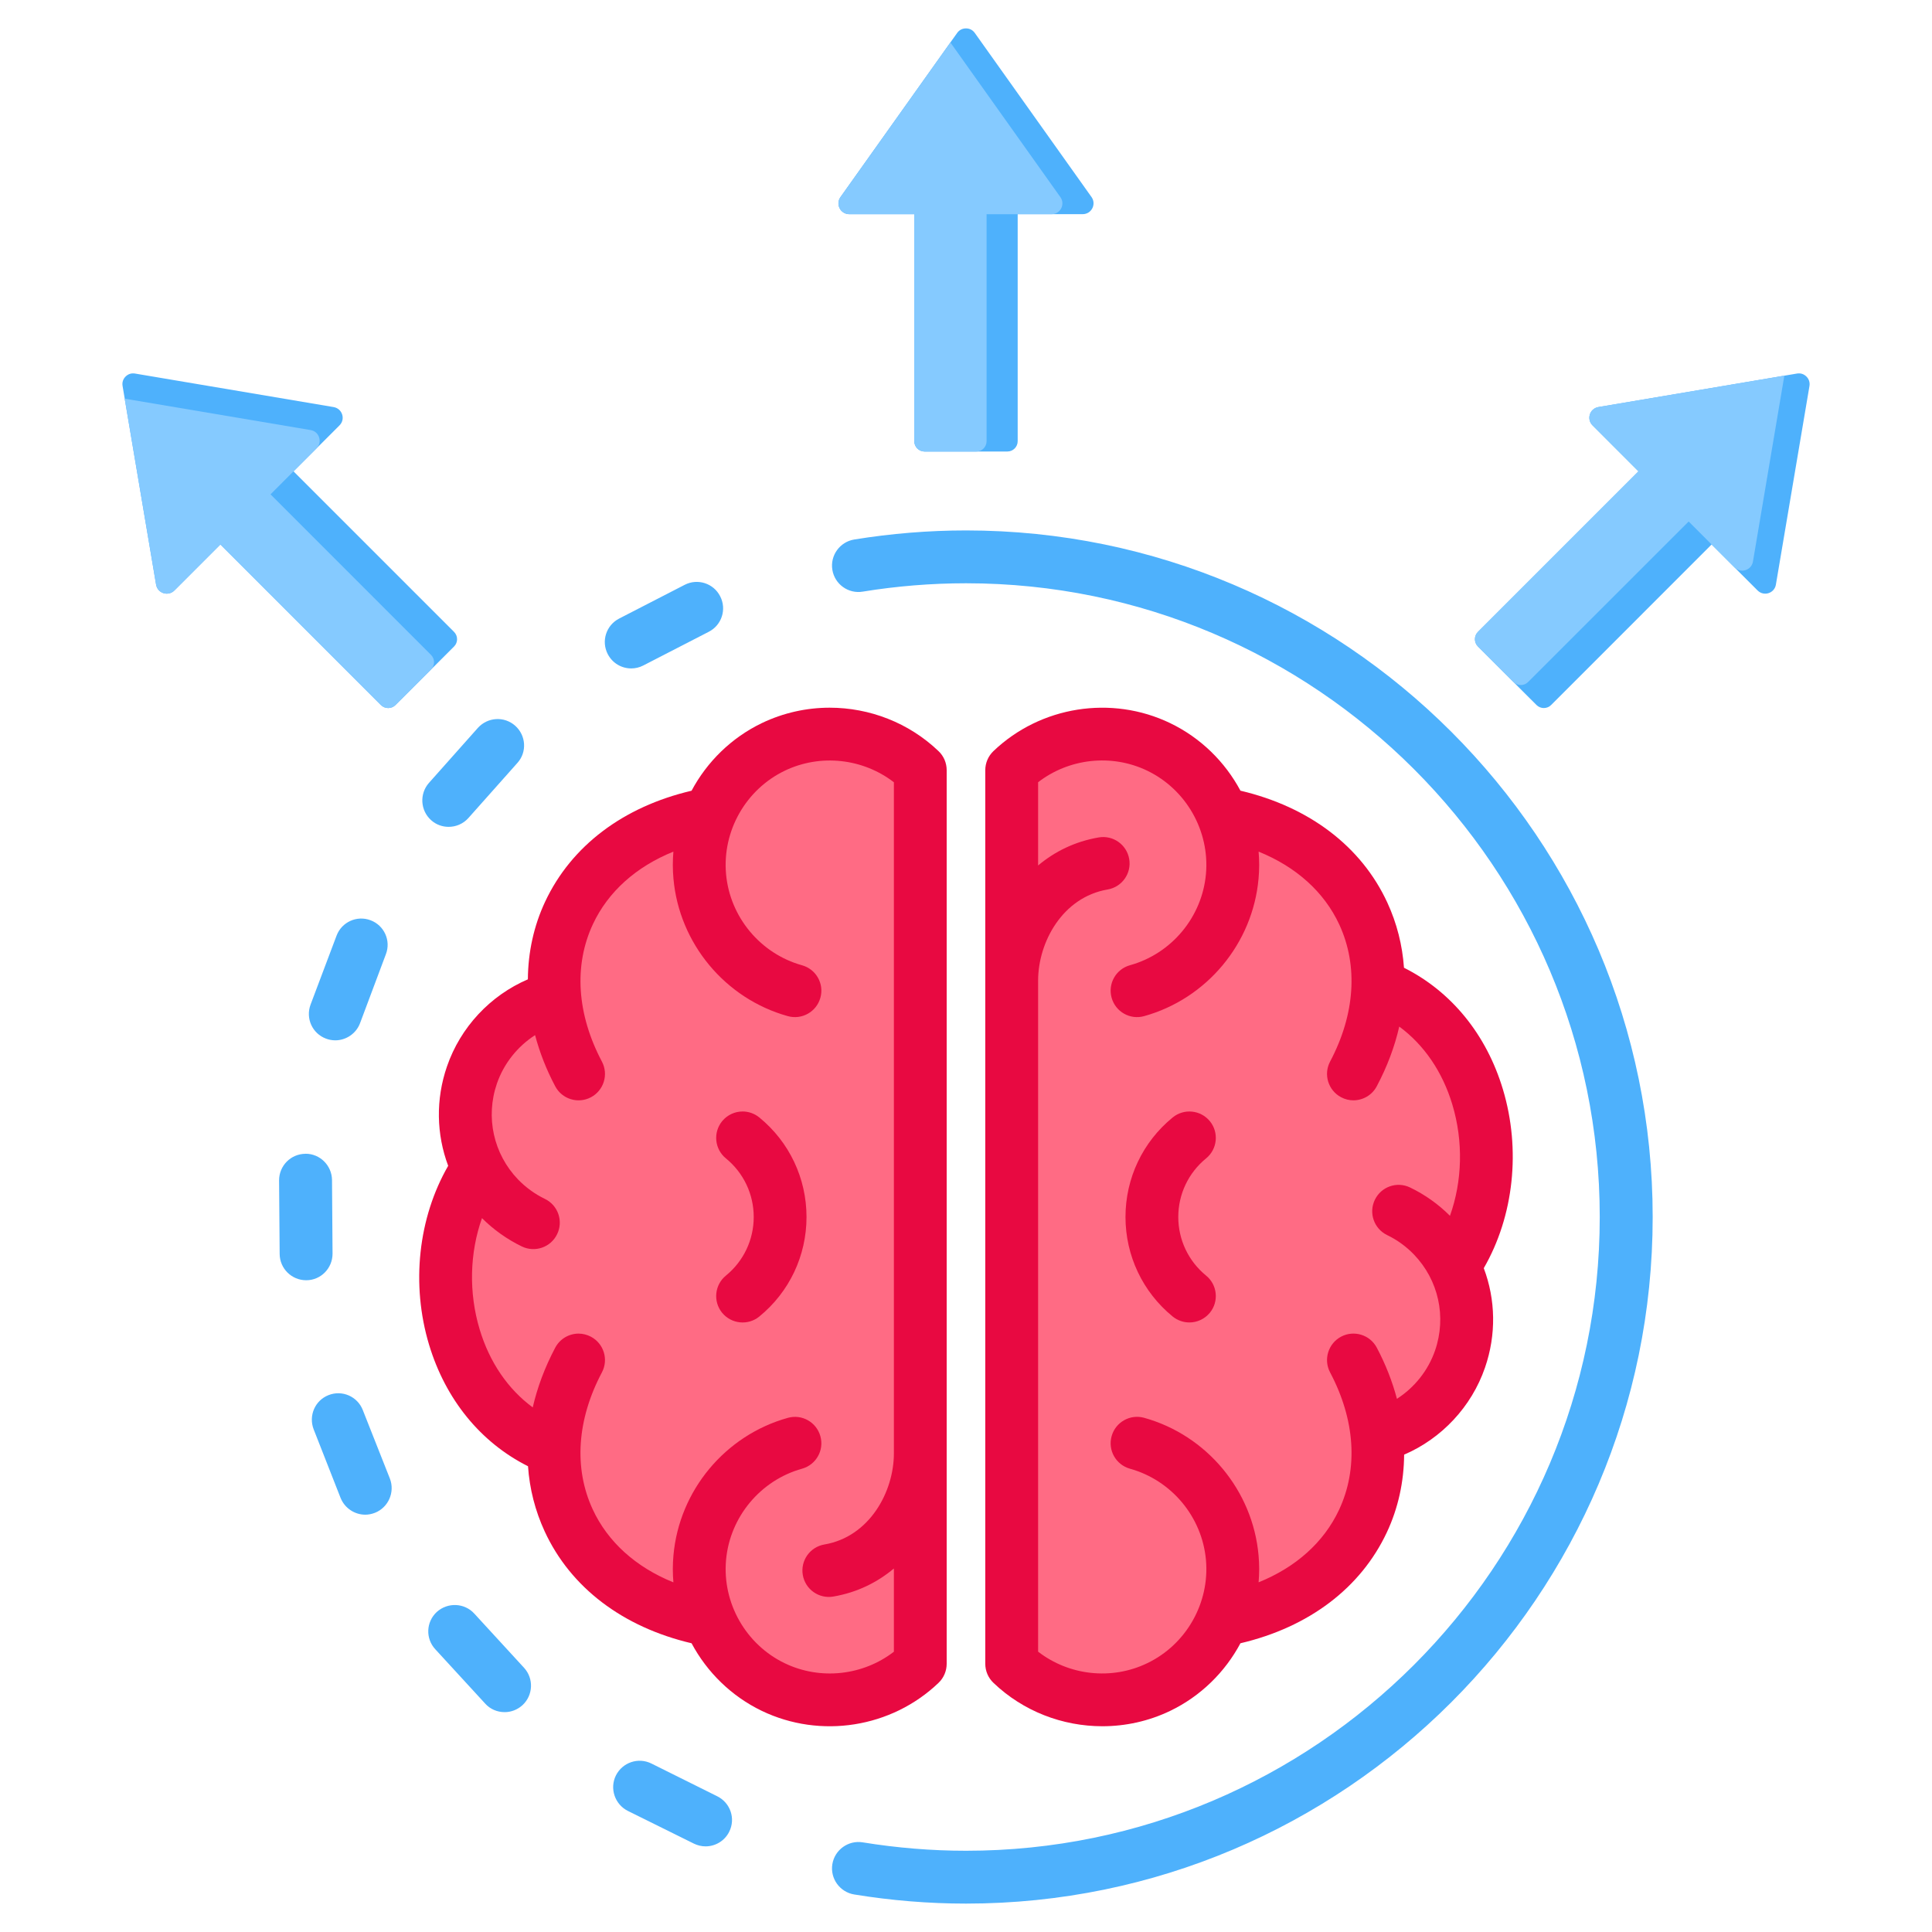 <svg width="40" height="40" viewBox="0 0 40 40" fill="none" xmlns="http://www.w3.org/2000/svg">
<path fill-rule="evenodd" clip-rule="evenodd" d="M20.938 15.931C21.754 15.151 22.969 14.958 23.986 15.448C24.595 15.741 25.057 16.241 25.309 16.837C27.4 17.226 28.57 18.689 28.53 20.386C30.8 21.258 31.404 24.314 30.11 26.212C30.404 26.804 30.458 27.499 30.235 28.142C29.962 28.934 29.312 29.53 28.514 29.741C28.689 31.549 27.508 33.147 25.309 33.555C25.057 34.151 24.595 34.652 23.986 34.945C22.968 35.434 21.754 35.242 20.938 34.462L20.938 15.931Z" fill="#FF6B84"/>
<path fill-rule="evenodd" clip-rule="evenodd" d="M22.823 35.74C21.999 35.74 21.185 35.431 20.569 34.842C20.46 34.739 20.399 34.596 20.399 34.446V15.946C20.399 15.796 20.46 15.654 20.569 15.55C21.543 14.62 23.012 14.387 24.226 14.971C24.86 15.276 25.363 15.774 25.682 16.37C27.108 16.706 28.187 17.526 28.723 18.687C28.921 19.116 29.035 19.57 29.068 20.036C30.049 20.528 30.775 21.418 31.116 22.553C31.491 23.8 31.343 25.177 30.72 26.256C30.965 26.906 30.982 27.631 30.745 28.316C30.467 29.123 29.85 29.782 29.071 30.117C29.067 30.679 28.948 31.225 28.713 31.726C28.172 32.878 27.099 33.689 25.682 34.022C25.363 34.619 24.86 35.117 24.227 35.422C23.781 35.636 23.3 35.74 22.823 35.74L22.823 35.74ZM21.493 17.919C21.835 17.631 22.255 17.422 22.748 17.338C23.045 17.287 23.328 17.487 23.379 17.785C23.43 18.082 23.23 18.365 22.932 18.416C21.998 18.575 21.493 19.507 21.493 20.303V34.196C22.133 34.691 23.014 34.791 23.752 34.435C24.559 34.048 25.047 33.189 24.968 32.298C24.889 31.407 24.257 30.648 23.395 30.408C23.104 30.327 22.933 30.025 23.015 29.734C23.096 29.443 23.398 29.273 23.688 29.354C24.986 29.715 25.938 30.86 26.057 32.201C26.074 32.389 26.074 32.576 26.058 32.76C26.829 32.449 27.408 31.932 27.723 31.261C28.123 30.407 28.058 29.396 27.538 28.414C27.397 28.147 27.499 27.816 27.766 27.674C28.033 27.533 28.364 27.635 28.505 27.902C28.689 28.249 28.827 28.604 28.922 28.961C29.286 28.727 29.569 28.374 29.712 27.959C29.951 27.264 29.784 26.504 29.275 25.974C29.114 25.807 28.927 25.671 28.719 25.571C28.447 25.439 28.333 25.112 28.465 24.84C28.596 24.568 28.923 24.454 29.195 24.586C29.502 24.734 29.779 24.931 30.02 25.172C30.276 24.454 30.299 23.632 30.069 22.868C29.865 22.189 29.482 21.631 28.97 21.254C28.876 21.667 28.721 22.082 28.505 22.489C28.407 22.675 28.217 22.781 28.021 22.781C27.935 22.781 27.848 22.761 27.766 22.717C27.499 22.576 27.397 22.245 27.538 21.979C28.055 21.002 28.122 19.996 27.73 19.145C27.417 18.468 26.835 17.946 26.058 17.632C26.074 17.816 26.074 18.003 26.057 18.191C25.938 19.533 24.986 20.677 23.688 21.038C23.398 21.119 23.096 20.949 23.015 20.658C22.933 20.367 23.104 20.065 23.395 19.984C24.257 19.745 24.889 18.985 24.968 18.094C25.047 17.203 24.558 16.344 23.752 15.956C23.014 15.601 22.133 15.701 21.493 16.195V17.918L21.493 17.919ZM24.625 27.38C24.783 27.38 24.94 27.311 25.049 27.179C25.24 26.945 25.205 26.601 24.971 26.41C24.605 26.111 24.395 25.669 24.395 25.196C24.395 24.724 24.605 24.282 24.971 23.983C25.205 23.792 25.24 23.447 25.049 23.213C24.857 22.979 24.512 22.945 24.279 23.136C23.658 23.643 23.302 24.394 23.302 25.196C23.302 25.998 23.658 26.749 24.279 27.257C24.381 27.339 24.503 27.38 24.625 27.38L24.625 27.38Z" fill="#E80941"/>
<path fill-rule="evenodd" clip-rule="evenodd" d="M19.061 34.462C18.245 35.242 17.03 35.434 16.013 34.945C15.404 34.652 14.942 34.151 14.69 33.555C12.599 33.167 11.429 31.703 11.469 30.006C9.199 29.135 8.595 26.078 9.889 24.18C9.594 23.589 9.541 22.894 9.764 22.25C10.037 21.458 10.687 20.863 11.485 20.651C11.31 18.844 12.491 17.246 14.69 16.837C14.942 16.241 15.404 15.741 16.013 15.448C17.031 14.958 18.245 15.151 19.062 15.931L19.061 34.462Z" fill="#FF6B84"/>
<path fill-rule="evenodd" clip-rule="evenodd" d="M17.177 14.652C18.001 14.652 18.815 14.962 19.431 15.551C19.54 15.654 19.6 15.797 19.6 15.946V34.447C19.6 34.596 19.539 34.739 19.431 34.842C18.457 35.773 16.988 36.005 15.773 35.422C15.14 35.117 14.637 34.619 14.318 34.022C12.892 33.687 11.813 32.867 11.277 31.706C11.079 31.277 10.964 30.823 10.932 30.357C9.951 29.865 9.225 28.975 8.883 27.84C8.508 26.593 8.657 25.216 9.279 24.137C9.035 23.487 9.018 22.761 9.255 22.077C9.533 21.269 10.149 20.611 10.929 20.276C10.933 19.714 11.052 19.168 11.287 18.667C11.828 17.515 12.901 16.703 14.318 16.371C14.637 15.774 15.14 15.276 15.773 14.971C16.219 14.757 16.7 14.652 17.177 14.652ZM18.507 32.474C18.165 32.761 17.745 32.971 17.252 33.055C16.955 33.106 16.672 32.906 16.621 32.608C16.57 32.31 16.77 32.028 17.068 31.977C18.002 31.818 18.507 30.886 18.507 30.09V16.196C17.867 15.702 16.986 15.602 16.247 15.957C15.441 16.345 14.953 17.203 15.032 18.095C15.111 18.985 15.743 19.745 16.605 19.985C16.896 20.066 17.067 20.367 16.985 20.658C16.904 20.949 16.602 21.119 16.311 21.038C15.014 20.677 14.062 19.533 13.943 18.191C13.926 18.003 13.926 17.817 13.942 17.632C13.171 17.944 12.592 18.46 12.277 19.131C11.877 19.985 11.942 20.996 12.462 21.979C12.603 22.246 12.501 22.577 12.234 22.718C11.967 22.859 11.636 22.757 11.495 22.49C11.311 22.144 11.173 21.788 11.078 21.431C10.714 21.666 10.431 22.019 10.288 22.434C10.049 23.129 10.216 23.889 10.725 24.419C10.886 24.585 11.073 24.721 11.281 24.822C11.553 24.953 11.667 25.28 11.535 25.552C11.404 25.824 11.077 25.938 10.805 25.807C10.498 25.658 10.22 25.461 9.979 25.22C9.724 25.938 9.701 26.761 9.931 27.524C10.135 28.204 10.518 28.762 11.03 29.139C11.124 28.726 11.279 28.311 11.495 27.903C11.593 27.717 11.783 27.611 11.979 27.611C12.065 27.611 12.152 27.632 12.234 27.675C12.501 27.816 12.603 28.147 12.462 28.414C11.945 29.39 11.877 30.396 12.27 31.247C12.583 31.924 13.165 32.447 13.942 32.761C13.926 32.576 13.926 32.389 13.943 32.202C14.062 30.86 15.014 29.716 16.312 29.355C16.602 29.273 16.904 29.444 16.985 29.735C17.067 30.026 16.896 30.327 16.605 30.408C15.743 30.648 15.111 31.408 15.032 32.299C14.953 33.189 15.441 34.048 16.248 34.436C16.986 34.791 17.867 34.691 18.507 34.197V32.474L18.507 32.474ZM15.375 23.012C15.217 23.012 15.059 23.081 14.951 23.213C14.76 23.447 14.795 23.792 15.029 23.983C15.395 24.282 15.605 24.724 15.605 25.197C15.605 25.669 15.395 26.111 15.029 26.41C14.795 26.601 14.76 26.946 14.951 27.18C15.143 27.413 15.488 27.448 15.721 27.257C16.342 26.75 16.698 25.999 16.698 25.197C16.698 24.395 16.342 23.643 15.721 23.136C15.619 23.053 15.497 23.012 15.375 23.012L15.375 23.012Z" fill="#E80941"/>
<path fill-rule="evenodd" clip-rule="evenodd" d="M7.886 14.597L4.563 11.273L3.611 12.225C3.482 12.354 3.262 12.284 3.232 12.104L2.538 7.992C2.525 7.918 2.547 7.849 2.6 7.796C2.653 7.743 2.722 7.721 2.796 7.734L6.907 8.428C7.087 8.459 7.158 8.678 7.029 8.807L6.077 9.759L9.401 13.083C9.484 13.166 9.484 13.302 9.401 13.385L8.188 14.597C8.105 14.68 7.97 14.68 7.886 14.597H7.886Z" fill="#4EB1FC"/>
<path fill-rule="evenodd" clip-rule="evenodd" d="M7.886 14.597L4.562 11.273L3.611 12.225C3.481 12.354 3.262 12.284 3.231 12.104L2.581 8.254L6.431 8.904C6.611 8.934 6.681 9.154 6.552 9.283L5.601 10.235L8.924 13.559C9.007 13.642 9.007 13.777 8.924 13.861L8.188 14.597L8.187 14.597C8.104 14.68 7.969 14.68 7.886 14.597Z" fill="#85CAFF"/>
<path fill-rule="evenodd" clip-rule="evenodd" d="M18.929 9.135V4.434H17.583C17.401 4.434 17.295 4.229 17.401 4.08L19.817 0.682C19.86 0.621 19.925 0.588 20 0.588C20.074 0.588 20.139 0.621 20.182 0.682L22.599 4.08C22.704 4.229 22.598 4.434 22.416 4.434H21.07V9.135C21.07 9.252 20.974 9.348 20.857 9.348H19.142C19.025 9.348 18.929 9.252 18.929 9.135Z" fill="#4EB1FC"/>
<path fill-rule="evenodd" clip-rule="evenodd" d="M18.929 9.135V4.435H17.583C17.401 4.435 17.295 4.23 17.401 4.081L19.677 0.879L21.954 4.081C22.06 4.229 21.954 4.435 21.771 4.435H20.426V9.135C20.426 9.253 20.33 9.349 20.212 9.349H19.142H19.142C19.024 9.348 18.929 9.252 18.929 9.135H18.929Z" fill="#85CAFF"/>
<path fill-rule="evenodd" clip-rule="evenodd" d="M30.599 13.083L33.923 9.759L32.972 8.807C32.843 8.678 32.913 8.459 33.093 8.428L37.204 7.734C37.278 7.721 37.347 7.743 37.4 7.796C37.453 7.849 37.475 7.918 37.463 7.992L36.768 12.104C36.738 12.284 36.518 12.354 36.389 12.225L35.437 11.273L32.114 14.597C32.031 14.68 31.895 14.68 31.812 14.597L30.599 13.385C30.516 13.302 30.516 13.166 30.599 13.083V13.083Z" fill="#4EB1FC"/>
<path fill-rule="evenodd" clip-rule="evenodd" d="M30.599 13.082L33.923 9.758L33.447 9.283L32.971 8.806C32.843 8.677 32.913 8.458 33.093 8.427L36.943 7.777L36.293 11.627C36.262 11.807 36.043 11.877 35.913 11.749L35.437 11.273L34.962 10.797L31.638 14.12C31.555 14.204 31.419 14.204 31.336 14.12L30.599 13.384L30.599 13.384C30.516 13.3 30.516 13.165 30.599 13.082Z" fill="#85CAFF"/>
<path fill-rule="evenodd" clip-rule="evenodd" d="M20.001 39.412C19.229 39.412 18.45 39.348 17.685 39.223C17.388 39.174 17.184 38.893 17.233 38.595C17.282 38.297 17.565 38.095 17.862 38.144C18.57 38.259 19.29 38.318 20.001 38.318C27.235 38.318 33.121 32.432 33.121 25.197C33.121 17.962 27.235 12.076 20.001 12.076C19.286 12.076 18.567 12.134 17.862 12.249C17.565 12.299 17.282 12.097 17.233 11.798C17.184 11.5 17.388 11.219 17.685 11.17C18.446 11.046 19.226 10.982 20.001 10.982C27.837 10.982 34.217 17.359 34.217 25.197C34.217 33.035 27.837 39.412 20.001 39.412ZM13.069 13.839C12.869 13.839 12.681 13.731 12.583 13.543C12.444 13.274 12.549 12.945 12.82 12.806L14.176 12.108C14.443 11.97 14.774 12.076 14.91 12.345C15.049 12.613 14.944 12.943 14.673 13.081L13.317 13.779C13.238 13.82 13.151 13.839 13.069 13.839L13.069 13.839ZM9.288 17.119C9.16 17.119 9.028 17.074 8.926 16.981C8.701 16.78 8.682 16.434 8.881 16.209L9.894 15.07C10.098 14.845 10.44 14.825 10.666 15.025C10.892 15.226 10.915 15.572 10.711 15.797L9.698 16.936C9.589 17.058 9.439 17.119 9.288 17.119ZM6.942 21.539C6.878 21.539 6.81 21.527 6.75 21.504C6.464 21.397 6.324 21.082 6.43 20.799L6.968 19.372C7.074 19.089 7.39 18.946 7.672 19.053C7.955 19.159 8.098 19.475 7.989 19.757L7.454 21.185C7.371 21.404 7.16 21.539 6.942 21.539V21.539ZM6.339 26.506C6.038 26.506 5.793 26.264 5.79 25.964L5.778 24.439C5.778 24.136 6.019 23.89 6.324 23.888C6.324 23.888 6.326 23.887 6.328 23.887C6.626 23.887 6.87 24.13 6.874 24.43L6.885 25.956C6.885 26.257 6.644 26.505 6.343 26.506H6.339ZM7.563 31.36C7.345 31.36 7.138 31.228 7.051 31.012L6.494 29.593C6.385 29.312 6.52 28.994 6.803 28.884C7.085 28.773 7.401 28.912 7.511 29.193L8.072 30.612C8.181 30.893 8.041 31.21 7.763 31.321C7.695 31.347 7.627 31.36 7.563 31.36L7.563 31.36ZM10.448 35.448C10.297 35.448 10.15 35.388 10.045 35.271L9.013 34.147C8.806 33.924 8.821 33.579 9.043 33.374C9.269 33.17 9.616 33.185 9.819 33.407L10.851 34.531C11.054 34.754 11.039 35.099 10.817 35.304C10.711 35.4 10.579 35.448 10.448 35.448ZM14.609 38.227C14.526 38.227 14.443 38.208 14.364 38.169L12.997 37.492C12.73 37.357 12.617 37.029 12.752 36.758C12.888 36.488 13.216 36.377 13.487 36.512L14.85 37.19C15.121 37.324 15.234 37.652 15.098 37.923C15.004 38.115 14.808 38.227 14.609 38.227L14.609 38.227Z" fill="#4EB1FC"/>
</svg>
